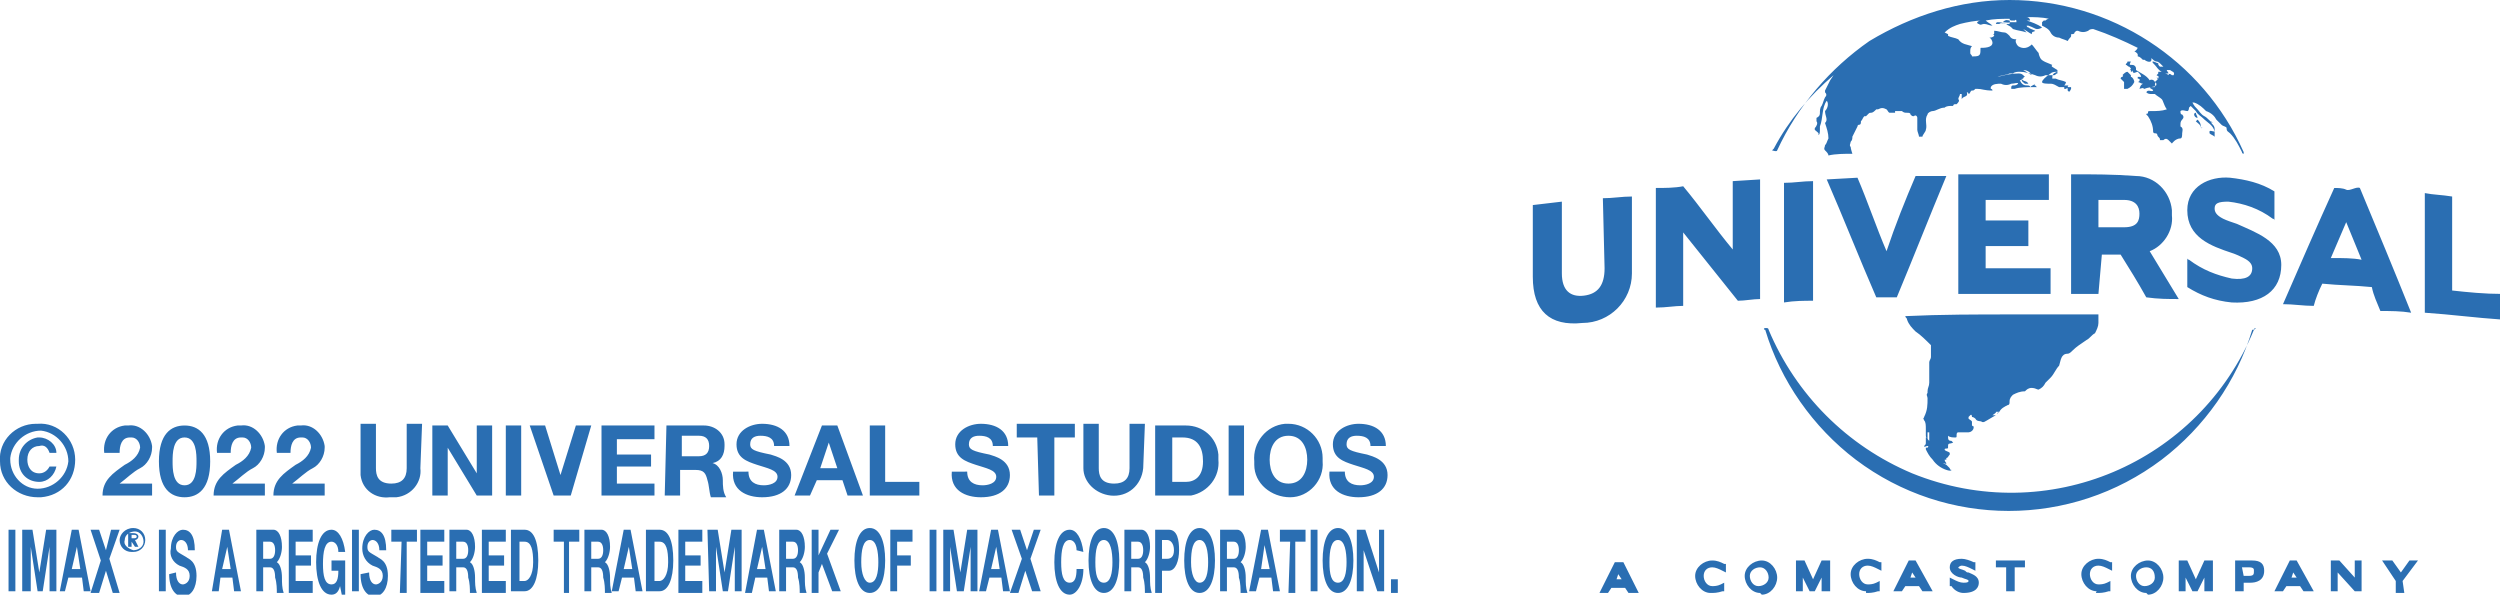 <?xml version="1.0" encoding="utf-8"?>
<!-- Generator: Adobe Illustrator 26.4.1, SVG Export Plug-In . SVG Version: 6.00 Build 0)  -->
<svg version="1.1" id="Layer_1" xmlns="http://www.w3.org/2000/svg" xmlns:xlink="http://www.w3.org/1999/xlink" x="0px" y="0px"
	 viewBox="0 0 146.3 34.8" style="enable-background:new 0 0 146.3 34.8;" xml:space="preserve">
<style type="text/css">
	.st0{fill:#2A6EB2;}
</style>
<path class="st0" d="M2.2,24.8c1.2-0.1,2.2,0.9,2.2,2.1S3.6,29,2.4,29.1c-0.1,0-0.1,0-0.2,0C1,29.1,0,28.2,0,27
	c-0.1-1.2,0.9-2.2,2.1-2.2C2.1,24.8,2.1,24.8,2.2,24.8z M2.2,28.6c0.9,0,1.7-0.7,1.8-1.6c0-0.9-0.7-1.7-1.6-1.8
	c-0.9,0-1.7,0.7-1.8,1.6c0,0,0,0,0,0.1C0.6,27.8,1.3,28.6,2.2,28.6C2.2,28.6,2.2,28.6,2.2,28.6L2.2,28.6z M3.3,27.3
	c-0.1,0.5-0.5,0.9-1,0.9c-0.7,0-1.2-0.5-1.2-1.2c0,0,0-0.1,0-0.1c0-0.7,0.5-1.2,1.1-1.3c0,0,0.1,0,0.1,0c0.5,0,1,0.4,1,0.9H2.9
	c-0.1-0.3-0.3-0.5-0.6-0.4c-0.4,0-0.7,0.3-0.7,0.8c0,0.4,0.2,0.8,0.7,0.8c0,0,0,0,0,0c0.3,0,0.5-0.2,0.6-0.4L3.3,27.3L3.3,27.3z
	 M6.1,26.5C6,25.7,6.5,25,7.3,24.9c0.1,0,0.2,0,0.2,0c0.7-0.1,1.3,0.5,1.4,1.2c0,0,0,0.1,0,0.1c0,0.5-0.3,1-0.7,1.2
	c-0.4,0.2-0.8,0.6-1.2,0.9h1.9V29H6c0-0.9,0.6-1.3,1.3-1.8c0.4-0.2,0.8-0.5,0.9-1c0-0.3-0.2-0.6-0.5-0.6c0,0,0,0-0.1,0
	c-0.5,0-0.6,0.5-0.6,0.9L6.1,26.5L6.1,26.5z M10.8,24.9c0.8,0,1.5,0.5,1.5,2.1s-0.7,2.1-1.5,2.1s-1.5-0.5-1.5-2.1S10,24.9,10.8,24.9
	z M10.8,28.4c0.7,0,0.7-1,0.7-1.4c0-0.4,0-1.4-0.7-1.4s-0.7,1-0.7,1.4C10.1,27.4,10.1,28.4,10.8,28.4L10.8,28.4z M16.2,26.5
	c-0.1-0.8,0.4-1.5,1.2-1.6c0.1,0,0.2,0,0.2,0c0.7-0.1,1.3,0.5,1.4,1.2c0,0,0,0.1,0,0.1c0,0.5-0.3,1-0.7,1.2
	c-0.4,0.2-0.8,0.6-1.2,0.9h1.9V29h-3c0-0.9,0.6-1.3,1.3-1.8c0.4-0.2,0.8-0.5,0.9-1c0-0.3-0.2-0.6-0.5-0.6c0,0,0,0-0.1,0
	c-0.5,0-0.6,0.5-0.6,0.9L16.2,26.5L16.2,26.5z M12.7,26.5c-0.1-0.8,0.4-1.5,1.2-1.6c0.1,0,0.2,0,0.2,0c0.7-0.1,1.3,0.5,1.4,1.2
	c0,0,0,0.1,0,0.1c0,0.5-0.3,1-0.7,1.2c-0.4,0.2-0.8,0.6-1.2,0.9h1.9V29h-3c0-0.9,0.6-1.3,1.3-1.8c0.4-0.2,0.8-0.5,0.9-1
	c0-0.3-0.2-0.6-0.5-0.6c0,0,0,0-0.1,0c-0.5,0-0.6,0.5-0.6,0.9L12.7,26.5L12.7,26.5z M24.6,27.4c0.1,0.8-0.5,1.6-1.4,1.7
	c-0.1,0-0.2,0-0.4,0c-0.8,0.1-1.6-0.4-1.7-1.3c0-0.1,0-0.3,0-0.4v-2.6H22v2.6c0,0.4,0.1,0.9,0.9,0.9c0.6,0,0.9-0.3,0.9-0.9v-2.6h0.9
	L24.6,27.4L24.6,27.4z M25.3,24.9h0.9l1.7,2.8l0,0v-2.8h0.9V29h-0.9l-1.7-2.8h0V29h-0.9L25.3,24.9L25.3,24.9z M29.6,24.9h0.9V29
	h-0.9L29.6,24.9z M33.4,29h-1L31,24.9h0.9l0.9,2.9h0l0.9-2.9h0.9L33.4,29L33.4,29z M35.2,24.9h3.1v0.8h-2.2v0.9h2v0.7h-2v1h2.2V29
	h-3.1L35.2,24.9L35.2,24.9z M39,24.9h2.2c0.6,0,1.2,0.4,1.2,1.1c0,0,0,0,0,0.1c0,0.5-0.2,0.9-0.7,1l0,0c0.4,0.1,0.6,0.6,0.6,1
	c0,0.3,0,0.7,0.2,1h-0.9c-0.1-0.3-0.1-0.7-0.2-1c-0.1-0.4-0.2-0.6-0.7-0.6h-0.9V29h-0.9L39,24.9L39,24.9z M39.9,26.7h1
	c0.4,0,0.6-0.2,0.6-0.6s-0.2-0.6-0.6-0.6h-1V26.7z M43.8,27.6c0,0.6,0.4,0.8,0.9,0.8c0.3,0,0.8-0.1,0.8-0.5c0-0.4-0.6-0.5-1.2-0.7
	s-1.2-0.4-1.2-1.2c0-0.8,0.8-1.2,1.5-1.2c0.9,0,1.6,0.4,1.6,1.3h-0.9c0-0.5-0.4-0.6-0.8-0.6c-0.3,0-0.6,0.1-0.6,0.5
	c0,0.3,0.2,0.4,1.2,0.6c0.3,0.1,1.2,0.3,1.2,1.2c0,0.8-0.6,1.3-1.7,1.3c-0.9,0-1.8-0.4-1.7-1.5L43.8,27.6L43.8,27.6z M48.1,24.9H49
	l1.5,4.1h-0.9l-0.3-0.9h-1.5L47.4,29h-0.9L48.1,24.9L48.1,24.9z M48,27.4H49l-0.5-1.5l0,0L48,27.4L48,27.4z M50.9,24.9h0.9v3.3h2V29
	h-2.9L50.9,24.9L50.9,24.9z M56.6,27.6c0,0.6,0.4,0.8,0.9,0.8c0.3,0,0.8-0.1,0.8-0.5c0-0.4-0.6-0.5-1.2-0.7s-1.2-0.4-1.2-1.2
	c0-0.8,0.8-1.2,1.5-1.2c0.9,0,1.6,0.4,1.6,1.3h-0.9c0-0.5-0.4-0.6-0.8-0.6c-0.3,0-0.6,0.1-0.6,0.5c0,0.3,0.2,0.4,1.2,0.6
	c0.3,0.1,1.2,0.3,1.2,1.2c0,0.8-0.6,1.3-1.7,1.3c-0.9,0-1.8-0.4-1.7-1.5L56.6,27.6L56.6,27.6z M60.7,25.6h-1.2v-0.8h3.4v0.8h-1.2V29
	h-0.9L60.7,25.6z M66.9,27.4c-0.1,1-0.9,1.7-1.9,1.6c-0.9-0.1-1.6-0.8-1.6-1.6v-2.6h0.9v2.6c0,0.4,0.1,0.9,0.9,0.9
	c0.6,0,0.9-0.3,0.9-0.9v-2.6H67L66.9,27.4L66.9,27.4z M67.6,24.9h1.8c1,0,1.8,0.7,1.9,1.7c0,0.1,0,0.2,0,0.3c0.1,1-0.6,1.9-1.6,2.1
	c-0.1,0-0.2,0-0.3,0h-1.8L67.6,24.9L67.6,24.9z M68.6,28.2h0.8c0.5,0,1-0.3,1-1.2c0-0.8-0.3-1.4-1.2-1.4h-0.6L68.6,28.2z M71.9,24.9
	h0.9V29h-0.9V24.9z M75.4,24.8c1.1,0,2,0.9,2,2c0,0.1,0,0.1,0,0.2c0.1,1.1-0.8,2.1-1.9,2.1s-2.1-0.8-2.1-1.9c0-0.1,0-0.1,0-0.2
	c-0.1-1.1,0.7-2.1,1.8-2.2C75.3,24.8,75.4,24.8,75.4,24.8L75.4,24.8z M75.4,28.3c0.8,0,1.1-0.7,1.1-1.4c0-0.7-0.3-1.4-1.1-1.4
	s-1.1,0.7-1.1,1.4S74.6,28.3,75.4,28.3L75.4,28.3z M78.7,27.6c0,0.6,0.4,0.8,0.9,0.8c0.3,0,0.8-0.1,0.8-0.5c0-0.4-0.6-0.5-1.2-0.7
	S78,26.8,78,26c0-0.8,0.8-1.2,1.5-1.2c0.9,0,1.6,0.4,1.6,1.3h-0.9c0-0.5-0.4-0.6-0.8-0.6c-0.3,0-0.6,0.1-0.6,0.5
	c0,0.3,0.2,0.4,1.2,0.6c0.3,0.1,1.2,0.3,1.2,1.2c0,0.8-0.6,1.3-1.7,1.3c-0.9,0-1.8-0.4-1.7-1.5L78.7,27.6L78.7,27.6z M0.5,31h0.4
	v3.6H0.5V31z M1.3,31h0.6l0.4,2.5l0,0L2.7,31h0.6v3.6H2.9v-2.6l0,0l-0.4,2.6H2.2l-0.4-2.6l0,0v2.6H1.3L1.3,31L1.3,31z M4.2,31h0.4
	l0.7,3.6H4.9l-0.1-0.8H4l-0.2,0.8H3.5L4.2,31L4.2,31z M4.2,33.3h0.5l-0.2-1.3l0,0L4.2,33.3z M5.9,32.8L5.3,31h0.5l0.4,1.2L6.5,31H7
	l-0.6,1.7L7,34.7H6.6l-0.4-1.3l-0.4,1.3H5.3L5.9,32.8L5.9,32.8z M7.8,30.9c0.4,0,0.7,0.3,0.7,0.7c0,0.4-0.3,0.7-0.7,0.7
	c0,0,0,0-0.1,0c-0.4,0-0.7-0.3-0.7-0.7C7,31.3,7.3,30.9,7.8,30.9C7.7,30.9,7.8,30.9,7.8,30.9z M7.8,32.2c0.3,0,0.6-0.2,0.6-0.5
	c0-0.3-0.2-0.6-0.5-0.6c-0.3,0-0.6,0.2-0.6,0.5c0,0,0,0,0,0C7.2,31.9,7.5,32.1,7.8,32.2C7.8,32.2,7.8,32.2,7.8,32.2L7.8,32.2z
	 M7.5,31.2h0.3c0.2,0,0.3,0.1,0.3,0.2c0,0.1-0.1,0.2-0.2,0.2c0,0,0,0,0,0L8.1,32H7.9l-0.2-0.3H7.7V32H7.5V31.2L7.5,31.2z M7.7,31.5
	h0.1c0.1,0,0.2,0,0.2-0.1s-0.1-0.1-0.2-0.1H7.7L7.7,31.5L7.7,31.5z M9.3,31h0.4v3.6H9.3V31z M10.3,33.5c0,0.5,0.2,0.7,0.4,0.7
	c0.1,0,0.4-0.1,0.4-0.5s-0.3-0.5-0.6-0.6c-0.4-0.2-0.6-0.6-0.5-1c0-0.7,0.4-1.1,0.7-1.1c0.4,0,0.7,0.3,0.7,1.2H11
	c0-0.4-0.2-0.6-0.4-0.6c-0.1,0-0.3,0.1-0.3,0.4c0,0.3,0.1,0.3,0.6,0.6c0.1,0.1,0.6,0.2,0.6,1.1c0,0.7-0.3,1.2-0.8,1.2
	c-0.4,0-0.8-0.4-0.8-1.3L10.3,33.5L10.3,33.5z M13,31h0.4l0.7,3.6h-0.4l-0.1-0.8h-0.7l-0.1,0.8h-0.4L13,31L13,31z M13,33.3h0.5
	l-0.2-1.3l0,0L13,33.3L13,33.3z M15,31h1c0.3,0,0.5,0.4,0.5,1c0,0.3-0.1,0.7-0.3,0.9l0,0c0.2,0.1,0.3,0.5,0.3,0.9
	c0,0.3,0,0.6,0.1,0.9h-0.4c0-0.2,0-0.6-0.1-0.9c0-0.4-0.1-0.6-0.3-0.6h-0.4v1.4H15L15,31L15,31z M15.4,32.7h0.4
	c0.2,0,0.3-0.2,0.3-0.5s-0.1-0.5-0.3-0.5h-0.4C15.4,31.7,15.4,32.7,15.4,32.7z M16.9,31h1.4v0.7h-1v0.8h0.9v0.6h-0.9V34h1v0.7h-1.4
	L16.9,31L16.9,31z M19.9,34.3c-0.1,0.4-0.3,0.5-0.5,0.5c-0.6,0-0.9-0.8-0.9-1.9s0.3-1.9,0.9-1.9c0.4,0,0.7,0.5,0.8,1.3h-0.4
	c0-0.4-0.2-0.6-0.4-0.6c-0.4,0-0.5,0.6-0.5,1.3s0.1,1.2,0.5,1.2c0.3,0,0.4-0.3,0.4-0.8h-0.4v-0.6h0.8v2H20L19.9,34.3L19.9,34.3z
	 M20.6,31H21v3.6h-0.4V31z M21.6,33.5c0,0.5,0.2,0.7,0.4,0.7c0.1,0,0.4-0.1,0.4-0.5s-0.3-0.5-0.6-0.6c-0.4-0.2-0.6-0.6-0.6-1
	c0-0.7,0.4-1.1,0.7-1.1c0.4,0,0.7,0.3,0.7,1.2h-0.4c0-0.4-0.2-0.6-0.4-0.6c-0.1,0-0.3,0.1-0.3,0.4c0,0.3,0.1,0.3,0.6,0.6
	c0.1,0.1,0.6,0.2,0.6,1.1c0,0.7-0.3,1.2-0.8,1.2c-0.4,0-0.8-0.4-0.8-1.3L21.6,33.5L21.6,33.5z M23.5,31.7h-0.6V31h1.5v0.7h-0.6v3
	h-0.4L23.5,31.7z M24.6,31H26v0.7h-1v0.8h0.9v0.6H25V34h1v0.7h-1.4L24.6,31L24.6,31z M26.3,31h1c0.3,0,0.5,0.4,0.5,1
	c0,0.3-0.1,0.7-0.3,0.9l0,0c0.2,0.1,0.3,0.5,0.3,0.9c0,0.3,0,0.6,0.1,0.9h-0.4c0-0.2,0-0.6-0.1-0.9c0-0.4-0.1-0.6-0.3-0.6h-0.4v1.4
	h-0.4L26.3,31L26.3,31z M26.7,32.7h0.4c0.2,0,0.3-0.2,0.3-0.5s-0.1-0.5-0.3-0.5h-0.4L26.7,32.7z M28.2,31h1.4v0.7h-1v0.8h0.9v0.6
	h-0.9V34h1v0.7h-1.4L28.2,31L28.2,31z M29.9,31h0.8c0.5,0,0.8,0.6,0.8,1.8c0,1.1-0.3,1.8-0.8,1.8h-0.8L29.9,31z M30.3,34h0.4
	c0.2,0,0.5-0.3,0.5-1.1c0-0.7-0.1-1.2-0.5-1.2h-0.3V34z M33,31.7h-0.6V31h1.5v0.7h-0.6v3H33L33,31.7z M34.2,31h1
	c0.3,0,0.5,0.4,0.5,1c0,0.3-0.1,0.7-0.3,0.9l0,0c0.2,0.1,0.3,0.5,0.3,0.9c0,0.3,0,0.6,0.1,0.9h-0.4c0-0.2,0-0.6-0.1-0.9
	c0-0.4-0.1-0.6-0.3-0.6h-0.4v1.4h-0.4L34.2,31L34.2,31z M34.6,32.7H35c0.2,0,0.3-0.2,0.3-0.5s-0.1-0.5-0.3-0.5h-0.4
	C34.6,31.6,34.6,32.7,34.6,32.7z M36.5,31h0.4l0.7,3.6h-0.4l-0.1-0.8h-0.7l-0.2,0.8h-0.4L36.5,31L36.5,31z M36.5,33.3H37l-0.2-1.3
	l0,0L36.5,33.3z M37.8,31h0.8c0.5,0,0.8,0.6,0.8,1.8c0,1.1-0.3,1.8-0.8,1.8h-0.8V31z M38.2,34h0.4c0.2,0,0.5-0.3,0.5-1.1
	c0-0.7-0.1-1.2-0.5-1.2h-0.3V34L38.2,34z M39.7,31h1.4v0.7h-1v0.8h0.9v0.6h-0.9V34h1v0.7h-1.4L39.7,31L39.7,31z M41.4,31H42l0.4,2.5
	l0,0l0.4-2.5h0.6v3.6H43v-2.6l0,0l-0.4,2.6h-0.3l-0.4-2.6l0,0v2.6h-0.4L41.4,31L41.4,31z M44.3,31h0.4l0.7,3.6H45l-0.1-0.8h-0.7
	L44,34.7h-0.4L44.3,31L44.3,31z M44.3,33.3h0.5l-0.2-1.3l0,0L44.3,33.3z M45.6,31h1c0.3,0,0.5,0.4,0.5,1c0,0.3-0.1,0.7-0.3,0.9l0,0
	c0.2,0.1,0.3,0.5,0.3,0.9c0,0.3,0,0.6,0.1,0.9h-0.4c0-0.2,0-0.6-0.1-0.9c0-0.4-0.1-0.6-0.3-0.6H46v1.4h-0.4L45.6,31L45.6,31z
	 M46,32.7h0.4c0.2,0,0.3-0.2,0.3-0.5s-0.1-0.5-0.3-0.5H46C46,31.6,46,32.7,46,32.7z M47.5,31h0.4v1.5l0.7-1.5h0.5l-0.7,1.4l0.8,2.2
	h-0.5L48.1,33l-0.2,0.5v1.2h-0.4L47.5,31L47.5,31z M50.9,30.9c0.6,0,0.9,0.8,0.9,1.9s-0.3,1.9-0.9,1.9S50,33.9,50,32.8
	S50.3,30.9,50.9,30.9L50.9,30.9z M50.9,34.1c0.4,0,0.5-0.6,0.5-1.2c0-0.6-0.1-1.3-0.5-1.3s-0.5,0.6-0.5,1.3S50.6,34.1,50.9,34.1
	L50.9,34.1z M52.1,31h1.3v0.7h-0.9v0.8h0.8v0.6h-0.8v1.5h-0.4L52.1,31L52.1,31z M54.4,31h0.4v3.6h-0.4V31z M55.2,31h0.6l0.4,2.5l0,0
	l0.4-2.5h0.6v3.6h-0.4v-2.6l0,0l-0.4,2.6H56l-0.4-2.6l0,0v2.6h-0.4L55.2,31L55.2,31z M58,31h0.4l0.7,3.6h-0.4l-0.1-0.8h-0.7
	l-0.2,0.8h-0.4L58,31L58,31z M58,33.3h0.5l-0.2-1.3l0,0L58,33.3z M59.8,32.7L59.2,31h0.5l0.4,1.2l0.4-1.2h0.4l-0.6,1.7l0.6,1.9h-0.5
	L60,33.4l-0.4,1.3h-0.5L59.8,32.7L59.8,32.7z M63,32.2c0-0.4-0.2-0.6-0.4-0.6c-0.4,0-0.5,0.6-0.5,1.3s0.1,1.2,0.5,1.2
	c0.3,0,0.4-0.3,0.4-0.8h0.4c0,0.9-0.4,1.5-0.8,1.5c-0.6,0-0.9-0.8-0.9-1.9s0.3-1.9,0.9-1.9c0.4,0,0.7,0.5,0.8,1.3L63,32.2L63,32.2z
	 M64.6,30.9c0.6,0,0.9,0.8,0.9,1.9s-0.3,1.9-0.9,1.9s-0.9-0.8-0.9-1.9S64,30.9,64.6,30.9L64.6,30.9z M64.6,34.1
	c0.4,0,0.5-0.6,0.5-1.2c0-0.6-0.1-1.3-0.5-1.3s-0.5,0.6-0.5,1.3S64.2,34.1,64.6,34.1L64.6,34.1z M65.8,31h1c0.3,0,0.5,0.4,0.5,1
	c0,0.3-0.1,0.7-0.3,0.9l0,0c0.2,0.1,0.3,0.5,0.3,0.9c0,0.3,0,0.6,0.1,0.9H67c0-0.2,0-0.6-0.1-0.9c0-0.4-0.1-0.6-0.3-0.6h-0.4v1.4
	h-0.4L65.8,31L65.8,31z M66.2,32.7h0.4c0.2,0,0.3-0.2,0.3-0.5s-0.1-0.5-0.3-0.5h-0.4C66.2,31.6,66.2,32.7,66.2,32.7z M67.6,31h0.8
	c0.5,0,0.6,0.6,0.6,1.2s-0.2,1.2-0.6,1.2H68v1.3h-0.4L67.6,31L67.6,31z M68,32.7h0.3c0.2,0,0.4-0.1,0.4-0.5s-0.2-0.6-0.4-0.6H68
	V32.7z M70.2,30.9c0.6,0,0.9,0.8,0.9,1.9s-0.3,1.9-0.9,1.9s-0.9-0.8-0.9-1.9S69.6,30.9,70.2,30.9L70.2,30.9z M70.2,34.1
	c0.4,0,0.5-0.6,0.5-1.2c0-0.6-0.1-1.3-0.5-1.3s-0.5,0.6-0.5,1.3S69.9,34.1,70.2,34.1L70.2,34.1z M71.4,31h1c0.3,0,0.5,0.4,0.5,1
	c0,0.3-0.1,0.7-0.3,0.9l0,0c0.2,0.1,0.3,0.5,0.3,0.9c0,0.3,0,0.6,0.1,0.9h-0.4c0-0.2,0-0.6-0.1-0.9c0-0.4-0.1-0.6-0.3-0.6h-0.4v1.4
	h-0.4L71.4,31L71.4,31z M71.8,32.7h0.4c0.2,0,0.3-0.2,0.3-0.5s-0.1-0.5-0.3-0.5h-0.4L71.8,32.7L71.8,32.7z M73.8,31h0.4l0.7,3.6
	h-0.4l-0.1-0.8h-0.7l-0.2,0.8h-0.4L73.8,31L73.8,31z M73.8,33.3h0.5L74,31.9l0,0L73.8,33.3z M75.5,31.7h-0.6V31h1.5v0.7h-0.6v3h-0.4
	L75.5,31.7L75.5,31.7z M76.7,31h0.4v3.6h-0.4V31z M78.3,30.9c0.6,0,0.9,0.8,0.9,1.9c0,1.1-0.3,1.9-0.9,1.9s-0.9-0.8-0.9-1.9
	S77.7,30.9,78.3,30.9L78.3,30.9z M78.3,34.1c0.4,0,0.5-0.6,0.5-1.2c0-0.6-0.1-1.3-0.5-1.3s-0.5,0.6-0.5,1.3S77.9,34.1,78.3,34.1
	L78.3,34.1z M79.5,31h0.4l0.8,2.5l0,0V31H81v3.6h-0.4l-0.8-2.4l0,0v2.4h-0.4V31z M81.4,33.9h0.4v0.8h-0.4V33.9z M95.9,34.7h-0.6
	l-0.2-0.3h-0.8l-0.2,0.3h-0.5l0.9-1.8H95L95.9,34.7L95.9,34.7z M94.6,33.9h0.3l-0.2-0.3L94.6,33.9z M100.1,34.7c0.2,0,0.4,0,0.7-0.1
	l0.1,0v-0.5l-0.2,0.1c-0.2,0.1-0.4,0.1-0.5,0.1c-0.3,0-0.5-0.3-0.5-0.6c0-0.3,0.2-0.5,0.5-0.5c0.2,0,0.4,0.1,0.6,0.2l0.2,0.1V33
	l-0.1,0c-0.2-0.1-0.4-0.2-0.7-0.2c-0.5,0-1,0.4-1,0.9s0.4,1,0.9,1C100,34.7,100,34.7,100.1,34.7 M103,34.7c-0.5,0-0.9-0.5-0.9-1
	c0-0.5,0.5-0.9,1-0.9c0.5,0,0.9,0.5,0.9,1c0,0.5-0.4,1-0.9,1C103,34.7,103,34.7,103,34.7 M103,33.2c-0.3,0-0.6,0.2-0.6,0.5
	c0,0.3,0.2,0.6,0.5,0.6c0.3,0,0.6-0.2,0.6-0.5c0,0,0,0,0,0C103.5,33.5,103.3,33.2,103,33.2C103,33.2,103,33.2,103,33.2 M107.1,32.8
	h-0.5l-0.5,1.1l-0.5-1.1h-0.5v1.8h0.4v-0.8l0.4,0.8h0.3l0.4-0.8v0.8h0.5L107.1,32.8L107.1,32.8z M109.2,34.7c0.2,0,0.4,0,0.7-0.1
	l0.1,0V34l-0.2,0.1c-0.2,0.1-0.4,0.1-0.5,0.1c-0.3,0-0.5-0.3-0.5-0.6c0-0.3,0.2-0.5,0.5-0.5c0.2,0,0.4,0.1,0.6,0.2l0.2,0.1v-0.5
	l-0.1,0c-0.2-0.1-0.4-0.2-0.7-0.2c-0.5,0-1,0.4-1,0.9s0.4,1,0.9,1C109.2,34.7,109.2,34.7,109.2,34.7 M113.1,34.6h-0.6l-0.2-0.3h-0.8
	l-0.2,0.3h-0.5l0.9-1.8h0.4L113.1,34.6L113.1,34.6z M111.8,33.8h0.3l-0.2-0.3L111.8,33.8z M114.9,34.7c0.8,0,0.9-0.4,0.9-0.6
	c0-0.4-0.4-0.5-0.6-0.6c-0.1,0-0.1,0-0.2-0.1c-0.2-0.1-0.4-0.1-0.4-0.2c0,0,0.1-0.1,0.2-0.1c0.2,0,0.4,0.1,0.6,0.2l0.2,0.1v-0.5
	l-0.1,0c-0.2-0.1-0.5-0.2-0.7-0.2c-0.5,0-0.7,0.2-0.7,0.5c0,0.4,0.5,0.6,0.7,0.6h0c0.2,0.1,0.4,0.1,0.4,0.2c0,0.1-0.2,0.1-0.3,0.1
	c-0.2,0-0.4-0.1-0.6-0.2l-0.2-0.1v0.5l0.1,0C114.4,34.6,114.7,34.7,114.9,34.7 M117.9,33.2h0.6v-0.4h-1.7v0.4h0.6v1.4h0.5
	L117.9,33.2L117.9,33.2z M122.7,34.7c0.2,0,0.4,0,0.7-0.1l0.1,0V34l-0.2,0.1c-0.2,0.1-0.4,0.1-0.5,0.1c-0.3,0-0.5-0.3-0.5-0.6
	c0-0.3,0.2-0.5,0.5-0.5c0.2,0,0.4,0.1,0.6,0.2l0.2,0.1v-0.5l-0.1,0c-0.2-0.1-0.4-0.2-0.7-0.2c-0.5,0-1,0.4-1,0.9s0.4,1,0.9,1
	C122.6,34.7,122.7,34.7,122.7,34.7 M125.6,34.7c-0.5,0-0.9-0.5-0.9-1c0-0.5,0.5-0.9,1-0.9c0.5,0,0.9,0.5,0.9,1c0,0.5-0.4,1-0.9,1
	C125.6,34.7,125.6,34.7,125.6,34.7 M125.6,33.2c-0.3,0-0.6,0.2-0.6,0.5c0,0.3,0.2,0.6,0.5,0.6c0.3,0,0.6-0.2,0.6-0.5c0,0,0,0,0,0
	C126.1,33.4,125.9,33.2,125.6,33.2C125.6,33.2,125.6,33.2,125.6,33.2 M129.5,32.8H129l-0.5,1.1l-0.5-1.1h-0.5v1.8h0.4v-0.8l0.4,0.8
	h0.3l0.4-0.8v0.8h0.5L129.5,32.8z M131.3,34.6h-0.5v-1.8h1c0.5,0,0.7,0.2,0.7,0.6c0,0.6-0.5,0.7-0.8,0.7h-0.4L131.3,34.6z
	 M131.3,33.7h0.3c0.3,0,0.3-0.1,0.3-0.3c0-0.1,0-0.2-0.3-0.2h-0.4L131.3,33.7L131.3,33.7z M135.4,34.6h-0.6l-0.2-0.3h-0.8l-0.2,0.3
	h-0.5l0.9-1.8h0.4L135.4,34.6L135.4,34.6z M134.1,33.8h0.3l-0.2-0.3L134.1,33.8z M138.2,32.8h-0.4v1l-0.9-1h-0.5v1.8h0.4v-1.1l1,1.1
	h0.4L138.2,32.8z M140.6,34l0.9-1.2h-0.5l-0.5,0.7l-0.5-0.7h-0.6l0.8,1.2v0.7h0.5L140.6,34z M119.9,10.2v1.5h-3.7v1.2h2.5v1.5h-2.5
	v1.3h3.8v1.5c-1.8,0-3.6,0-5.4,0v-7C116.3,10.2,118.1,10.2,119.9,10.2L119.9,10.2z M124.5,3.6c0,0.1-0.1,0.1-0.1,0.2
	c0.1,0,0.1,0.1,0.2,0.1c0,0,0.1,0.1,0.1,0.1c0,0,0,0,0,0c0,0,0,0.1-0.1,0.1c0.1,0,0.1,0,0.1,0c0,0,0,0.1,0,0.1c0,0,0.1,0,0.1-0.1
	c0,0.3,0.2,0.1,0.3,0.1c0.1,0.1,0.2,0.2,0.2,0.3c0,0,0,0,0,0h-0.2c0,0,0,0.1,0,0.1c0.2,0,0.1,0.2,0,0.2c0.1,0,0.2,0.1,0.3,0.1
	c-0.1,0.1-0.1,0-0.2,0.3c0.3-0.1,0.2,0,0.3,0c0.2-0.1,0.6-0.1,0.7-0.2v0c0,0-0.1,0-0.1,0c0.1-0.3-0.2-0.4-0.3-0.3
	c-0.2-0.3-0.5-0.4-0.8-0.6c0,0,0-0.1,0-0.1c0-0.1-0.1-0.2-0.2-0.2c-0.2,0-0.2,0-0.1-0.2L124.5,3.6L124.5,3.6z M122.8,17.2
	c-0.5,0-1.1,0-1.6,0v-7c1.3,0,2.5,0,3.8,0.1c1.1,0,2,0.9,2.1,2c0,0.1,0,0.2,0,0.3c0.1,0.9-0.5,1.8-1.3,2.1l1.7,2.8
	c-0.6,0-1.2,0-1.9-0.1c-0.5-0.9-1-1.7-1.5-2.5c-0.4,0-0.8,0-1.1,0L122.8,17.2L122.8,17.2z M122.8,13.3c0.5,0,1,0,1.5,0
	c0.8,0,0.9-0.4,0.9-0.8s-0.2-0.8-0.9-0.8l-1.5,0V13.3z M104,8.8c1.2-2.6,3.1-4.8,5.4-6.4c2.5-1.5,5.3-2.4,8.2-2.4l0,0
	c5.9,0,11.3,3.5,13.7,8.9c0,0.1,0,0.1,0,0.1h0c0,0-0.1,0-0.1-0.1c-0.2-0.4-0.4-0.8-0.7-1.1c-0.1-0.1-0.2-0.1-0.2-0.3
	c0-0.1-0.2-0.1-0.3-0.2c-0.1-0.1-0.2-0.2-0.3-0.3c-0.1-0.2-0.3-0.4-0.6-0.5c-0.2-0.2-0.4-0.4-0.7-0.5c0,0,0,0-0.1,0
	c0.1,0.2,0.2,0.3,0.3,0.4c0.1,0.1,0.2,0.3,0.4,0.4c0.2,0.1,0.3,0.3,0.5,0.4l0,0v0l0,0c0,0-0.1-0.1-0.1-0.1l0,0c0,0.1,0,0.1,0.1,0.2
	c0.1,0.1,0.1,0.2,0.1,0.3v0.1l0,0v0c0,0.1,0,0.1,0,0.2c0,0,0,0.1,0,0.1c-0.1-0.1-0.2-0.1-0.3-0.2c0,0,0-0.1,0-0.1l0,0v0
	c0-0.1,0.2,0,0.3,0c-0.1-0.4-0.4-0.5-0.7-0.8c-0.1-0.1-0.3-0.2-0.4-0.4c-0.1-0.1-0.2-0.2-0.3-0.3c0,0-0.1,0.1-0.1,0.1
	c0,0,0,0.2-0.1,0.2c-0.1,0-0.3-0.1-0.4,0c0,0.1,0,0.2,0.1,0.2c0.1,0.1,0.1,0.2,0,0.3c-0.1,0.1-0.1,0.2-0.1,0.3c0,0,0,0.1,0,0.1
	c0.2,0.1,0.1,0.3,0.1,0.4c0,0.1,0,0.3-0.1,0.3c-0.3,0-0.5,0.3-0.5,0.3c-0.1-0.1-0.1-0.1-0.2-0.2c-0.1-0.1-0.2-0.1-0.3,0
	c-0.1,0-0.2,0-0.2,0c0-0.1,0-0.1-0.1-0.2s0-0.2-0.2-0.2c0,0-0.1,0-0.1-0.1c0-0.3-0.1-0.6-0.3-0.9c0,0-0.1-0.1-0.1-0.1
	c0-0.1,0.1,0,0.1-0.1s0-0.1,0.2-0.1c0.3,0,0.6,0,0.9-0.1c-0.2-0.3-0.2-0.5-0.3-0.6c-0.1-0.1-0.3-0.2-0.4-0.3c0,0-0.1,0-0.2,0
	c-0.1,0-0.2,0-0.3-0.1c0.1-0.2,0.3,0,0.4-0.1c0-0.1-0.2-0.1-0.2-0.2c0.1,0,0.2,0,0.3,0c0-0.1,0.1-0.1,0.1-0.2c0,0-0.1-0.1-0.1-0.1
	c0.2-0.2,0.2-0.1,0.1-0.3c0,0,0.1,0.1,0.1,0.1c0-0.1,0.1-0.1-0.1-0.2c0,0,0,0,0.1-0.1c0,0,0,0,0-0.1c0.1,0,0.1,0,0.2,0
	c-0.2-0.1-0.3-0.3-0.4-0.4c-0.1-0.1-0.2-0.2-0.1-0.2c0.1,0,0.2,0.1,0.3,0.1c0,0.1,0,0.1,0.1,0.2c0,0,0.2,0,0.2,0s-0.1-0.1-0.1-0.1
	c-0.1-0.1-0.2-0.2-0.3-0.2c-0.1,0-0.2-0.1-0.3-0.2c0,0,0,0,0,0.1c0,0.2-0.3,0.1-0.4,0c0,0-0.1,0-0.1,0c-0.1-0.1-0.2-0.2-0.3-0.2
	c0,0,0,0,0-0.1c0-0.1-0.2-0.2-0.2-0.2s0.1,0,0.2-0.2c-0.8-0.4-1.7-0.8-2.6-1.1c-0.1,0-0.2,0-0.3,0.1c-0.2,0.1-0.4,0.1-0.6,0
	c-0.1,0-0.1,0-0.2,0.1c0,0.1-0.1,0.1-0.2,0.1l0,0.1c0,0.1-0.1,0.1-0.2,0.3c-0.2-0.1-0.3-0.1-0.5-0.2c-0.2,0-0.4-0.1-0.5-0.3
	c-0.1-0.2-0.3-0.3-0.5-0.4c0-0.1,0-0.1,0-0.2c0,0,0.1-0.1,0.1-0.1h0.1c0,0,0.1-0.1,0.2-0.1c-0.4-0.1-0.9-0.1-1.3-0.1
	c0.1,0,0.2,0.1,0.2,0.2c-0.1,0-0.1,0-0.2,0v0c0.3,0.1,0.6,0.2,0.9,0.4c0,0-0.1,0.1-0.3,0.1c-0.1,0-0.2-0.1-0.5-0.2c0,0-0.1,0-0.1,0
	c0,0,0,0.1,0.1,0.1c0.1,0.1,0.2,0.1,0.4,0.2c-0.1,0.1-0.2,0-0.2,0.2c-0.2-0.1-0.3-0.2-0.5-0.3v0c0.1,0.1,0.1,0.1,0.2,0.2
	c0,0,0,0,0,0c-0.3-0.1-0.5-0.1-0.8-0.2c0,0-0.1-0.1-0.1-0.1c-0.1-0.1-0.2-0.1-0.3-0.2c-0.1,0-0.3-0.1-0.4,0c-0.1,0-0.2,0-0.2,0
	s0-0.1,0.1-0.1s0.3,0,0.4,0.1c0.1,0,0.2,0,0.3,0c0,0,0-0.1,0-0.1c0.1,0,0.2,0,0.4,0c0-0.1,0-0.2-0.1-0.1c-0.1,0-0.1,0-0.2,0
	c0,0,0.1,0,0.1,0c0,0-0.1,0-0.1,0c0,0-0.1,0-0.1-0.1c-0.5,0-0.9,0-1.4,0.1c0.1,0.1,0.3,0.2,0.4,0.3c-0.2,0-0.3-0.1-0.5-0.1
	c-0.1,0-0.2,0.1-0.3,0c-0.1,0-0.1-0.1-0.1-0.1c0.1-0.1,0.2-0.1,0.3-0.1c-0.4,0-0.9,0.1-1.3,0.2c-0.3,0.1-0.6,0.2-0.9,0.5
	c0,0,0.2,0.1,0.2,0.1C114,2,114,2,114,2.1c0.2,0.1,0.4,0.1,0.6,0.2c0.2,0.3,0.5,0.3,0.8,0.4c-0.1,0.1-0.1,0.2-0.1,0.3
	c0,0,0,0.1,0,0.1c0,0.1,0.1,0.1,0.1,0.2c0,0,0,0,0.1,0c0.4,0,0.4-0.1,0.4-0.5c0.2,0,0.7,0,0.7-0.3c0-0.1-0.1-0.3-0.2-0.3
	c0,0,0,0,0,0c0.1,0,0.2,0,0.3-0.1c0,0,0-0.1-0.1-0.1c0.1,0,0.1,0,0.1-0.1V1.8c0,0,0,0,0,0c0.2,0,0.4,0.1,0.6,0.1
	c0.1,0,0.2,0.1,0.3,0.2c0.1,0.2,0.3,0.2,0.4,0.2c-0.1,0.1,0,0.3,0.1,0.4c0.3,0.2,0.6,0.1,0.8-0.1c0.1,0.1,0.3,0.4,0.4,0.5
	c0,0,0,0.1,0.1,0.3s0.5,0.3,0.7,0.4c-0.1,0.1,0,0.1,0.3,0.3c0,0.1,0,0.1,0,0.2c-0.1,0-0.1,0.1-0.2,0.1c-0.1,0-0.2,0-0.2,0
	c-0.1,0-0.2,0-0.3,0c-0.2,0.1-0.4,0.1-0.6,0c-0.3-0.1-0.6-0.2-0.9-0.2c-0.1,0-0.3,0-0.4,0.1c0,0-0.1,0-0.2,0
	c-0.2,0.1-0.5,0.1-0.7,0.2c0.4-0.1,0.8-0.2,1.2-0.2c0.1,0,0.2,0,0.3,0.1c0,0,0,0,0.1,0.1c0,0-0.1,0-0.1,0.1h-0.3v0
	c0.1,0,0.2,0,0.3,0c-0.1,0-0.1,0.1-0.2,0.1c0.1,0.2,0.2,0.3,0.4,0.3c0.1,0,0.2,0,0.2,0.1c0.1-0.1,0.2-0.1,0.3-0.2c0,0,0.1,0,0,0
	c-0.1,0.1,0,0.1,0,0.1c0,0,0.1,0.1,0.1,0.1c0,0,0,0,0,0c-0.2,0-0.1,0-0.3,0c0,0,0,0.1,0,0c-0.3,0-0.7,0-1,0.1c-0.1,0-0.2,0-0.2,0
	c0,0,0-0.1,0-0.1c0,0,0-0.1,0.1-0.1c0.1,0,0.2,0,0.3-0.1c0-0.1-0.2,0-0.4,0c-0.2,0.1-0.4,0.1-0.6,0c-0.2,0-0.5,0-0.6,0.2
	c0,0,0,0.1,0,0.1c0,0,0.1,0,0.1,0.1c-0.5,0-0.6-0.1-0.9-0.1c0,0,0,0,0,0c0,0,0.1,0,0.1,0c0.1,0,0.1,0,0.2,0c0,0,0,0,0,0h-0.2
	c-0.1,0-0.1,0-0.2,0c-0.1,0.1-0.1,0.1-0.2,0.1s-0.1,0.2-0.2,0.2c0-0.1-0.1-0.1-0.1-0.1c0,0,0,0,0,0c0.1,0.3-0.2,0.2-0.3,0.4
	c0,0,0,0,0,0c0,0,0-0.1,0-0.1c0,0,0-0.2,0-0.2c0,0-0.1,0-0.1,0c0,0.1-0.1,0.2-0.1,0.3c0.1,0.1,0,0.2-0.1,0.3c0,0,0,0-0.1,0
	c0,0-0.1,0-0.1,0.1c0,0-0.1,0-0.1,0c-0.1,0-0.3,0-0.4,0.1c-0.3,0-0.5,0.2-0.7,0.2c-0.1,0-0.3,0.1-0.3,0.2c-0.2,0.3,0,0.6-0.1,0.9
	c0,0.1-0.2,0.3-0.2,0.4h0c0,0-0.2,0-0.2,0c0-0.1-0.1-0.3-0.1-0.4c0-0.1,0-0.3,0-0.4c0-0.1,0-0.1,0-0.2c0,0,0,0,0-0.1
	c0-0.1-0.1-0.2-0.2-0.1c-0.1,0-0.1,0-0.2-0.1c0-0.1-0.1-0.1-0.2-0.1s-0.2,0-0.3-0.1c0,0-0.3,0-0.4,0c0,0,0,0.1,0,0.1c0,0,0,0,0,0
	c0,0,0,0.1,0,0.1s0,0,0,0s0,0,0-0.1c0,0-0.1,0-0.1,0s0,0-0.1,0h-0.1c-0.1,0-0.1-0.1-0.2-0.2c0,0,0,0,0,0c-0.2-0.1-0.3-0.1-0.5,0
	c0,0,0,0-0.1,0c-0.1,0.1-0.2,0.2-0.3,0.2c-0.1,0-0.1,0-0.2,0.1c0,0-0.1,0.1-0.1,0.1s-0.1,0-0.1,0c-0.1,0.1-0.1,0.2-0.2,0.3
	c0,0.1,0,0.2-0.1,0.2c0,0-0.1,0-0.1,0.1c-0.1,0.2-0.2,0.4-0.3,0.6c0,0.1,0,0.2-0.1,0.3c0,0.1-0.1,0.2,0,0.3c0,0.1,0.1,0.4,0.1,0.4
	c-0.4,0-1,0-1.4,0.1c0-0.1-0.1-0.2-0.2-0.3c-0.1-0.1,0-0.2,0-0.3c0.1-0.1,0.1-0.2,0.2-0.4c0-0.3-0.1-0.6-0.2-0.9
	c0.2-0.2,0-0.4,0-0.7c0,0,0,0,0,0c0.2-0.2,0.2-0.5,0.1-0.6c-0.3,0.4-0.2,1-0.4,1.5c0,0.1,0,0.1,0,0.2s0,0.3-0.1,0.3
	c0.1-0.1-0.1-0.2-0.2-0.3c0,0,0-0.1,0-0.1c0.1-0.1,0.2-0.3,0.1-0.4c0,0,0,0,0,0c0,0,0-0.1,0-0.2c0.2-0.1,0.2-0.2,0.2-0.3
	c0-0.1,0-0.3,0.1-0.4c0.1-0.2,0.1-0.3,0.2-0.5c0.1-0.1,0.1-0.2,0-0.3c0,0,0,0,0-0.1c0.1-0.2,0.2-0.4,0.3-0.6l0.2-0.3
	c-1.4,1.2-2.6,2.6-3.5,4.3c0,0-0.1,0.1-0.1,0.1S104,8.9,104,8.8L104,8.8z M126.9,4.3c-0.1,0-0.1,0-0.2,0v0c0.1,0,0.2,0.1,0.2,0.1
	c0-0.1,0.1-0.1,0.2,0c0,0,0.1,0,0.1,0c0.1-0.2-0.1-0.2-0.2-0.3c0,0-0.1,0-0.2,0c0,0,0,0.1,0.1,0.1c0,0-0.1,0-0.1,0
	C126.9,4.2,126.9,4.3,126.9,4.3L126.9,4.3z M120.4,4.2c-0.1,0-0.3,0-0.4,0.1c-0.3,0.2-0.5,0.4-0.5,0.5s0.3,0.1,0.5,0.1
	s0.3,0.1,0.5,0.2c-0.1,0-0.1,0-0.2,0c0,0,0,0,0,0c0.2,0,0.3,0,0.5,0c0,0,0,0.1,0,0.1c0,0,0.1,0,0.1,0c0,0,0.1-0.1,0.1,0
	c0,0,0,0.1,0,0.1c0.1,0.1,0.1,0.1,0.2-0.1c0,0,0,0,0-0.1c-0.1,0-0.1,0-0.2,0C121,5,121.1,5,121,5c-0.1,0-0.1,0-0.2,0.1v0
	c0,0,0.2-0.1,0.2-0.1c-0.1,0-0.1,0-0.2,0c0,0,0.1-0.1,0.1-0.2c-0.2-0.1-0.4-0.1-0.6-0.2c0,0,0,0,0.1,0v0c-0.1,0-0.2,0-0.3,0
	C120.1,4.4,120.1,4.3,120.4,4.2C120.3,4.2,120.4,4.1,120.4,4.2L120.4,4.2z M124.1,4.6C124.1,4.6,124.1,4.6,124.1,4.6
	c0.1,0.1,0.1,0.1,0.2,0.2c0,0.1,0,0.1,0,0.2c0,0.1,0,0.1,0,0.2c0.1,0,0.1,0,0.2,0c0.2-0.1,0.3-0.2,0.4-0.4c0-0.1-0.1-0.3-0.2-0.3
	c0,0,0,0,0-0.1c-0.1-0.1-0.1-0.1-0.2-0.2c-0.1,0-0.2,0.1-0.3,0.2c0,0,0.1,0,0,0.1C124.1,4.5,124.1,4.6,124.1,4.6L124.1,4.6z
	 M128.8,7.5C128.9,7.4,128.9,7.5,128.8,7.5c0-0.3-0.1-0.4-0.2-0.5c0,0-0.1,0.1-0.1,0.1C128.6,7.2,128.8,7.3,128.8,7.5
	C128.8,7.5,128.8,7.5,128.8,7.5z M116.9,24.2c0,0,0,0,0.1-0.1c0.1-0.2,0.3-0.3,0.5-0.4c0.1,0,0.1-0.1,0.1-0.2c0-0.2,0.1-0.3,0.2-0.4
	c0.2-0.1,0.4-0.2,0.7-0.2c0.1-0.1,0.2-0.2,0.4-0.2c0.2,0,0.3,0.1,0.4,0.1c0.2-0.1,0.3-0.2,0.4-0.4c0.1-0.1,0.2-0.2,0.3-0.3
	c0.2-0.2,0.3-0.5,0.5-0.7c0.1-0.3,0.1-0.7,0.5-0.7c0.1,0,0.2-0.1,0.3-0.2c0.2-0.2,0.5-0.4,0.8-0.6c0.2-0.1,0.3-0.3,0.5-0.4
	c0.1-0.2,0.2-0.4,0.2-0.6c0,0,0-0.3,0-0.5c-1.6,0-3.4,0-5,0c-2.1,0-4.2,0-6.3,0.1c0,0.1,0.1,0.1,0.1,0.2c0.1,0.3,0.3,0.5,0.5,0.7
	c0.3,0.2,0.6,0.5,0.9,0.8c0,0,0,0.1,0,0.1c0,0.2,0,0.4,0,0.6c0,0.1-0.1,0.2-0.1,0.3c0,0.1,0,0.2,0,0.3c0,0.2,0,0.4,0,0.6
	c0,0.1,0,0.2,0,0.3c0,0.2-0.1,0.3-0.1,0.5v0.1c-0.1,0.1,0,0.2,0,0.3c0,0.4,0,0.7-0.2,1.1c0,0.1-0.1,0,0,0.2c0.1,0.1,0.1,0.3,0.1,0.5
	c0,0.1,0,0.1,0,0.2c0,0.1,0,0.1,0,0.1c0,0.2,0,0.2,0.1,0.2v-0.3c0,0,0,0,0.1,0c0,0.3,0,0.2,0,0.5c-0.1-0.1-0.1-0.1-0.1-0.2
	c0,0,0,0-0.1,0c0,0,0,0,0,0c0,0.1,0,0.2,0,0.3c0,0.1,0,0.1-0.1,0.2c0,0.1,0.1,0,0.2,0s0,0.1,0,0.1c0,0-0.1,0-0.1,0s0,0.1,0,0.1
	c0.1,0.2,0.2,0.4,0.4,0.6c0.2,0.3,0.5,0.5,0.8,0.6c0.3,0.1,0.3,0,0.3,0c-0.1,0-0.1-0.1-0.1-0.1c-0.1-0.1-0.1-0.1-0.2-0.2l-0.2-0.1
	c0.1,0,0.2,0.1,0.2,0c-0.1-0.1-0.1-0.2-0.1-0.2c0,0,0.1,0,0.1,0c0,0,0-0.1,0-0.1c0.1,0,0.1-0.1,0.2-0.2c0,0,0-0.1,0-0.1
	c-0.1-0.1-0.3-0.1-0.3-0.2c0-0.1,0.2,0,0.2-0.1c0,0,0-0.1,0-0.1c0-0.2,0.1-0.1,0.3-0.2c0,0-0.1-0.1-0.1-0.1c-0.2,0-0.2-0.1-0.2-0.3
	c0.1,0.1,0.3,0.1,0.4,0.1c0.1,0,0.1,0,0.1-0.1c0-0.1,0-0.2,0.1-0.2c0,0,0.1,0,0.1,0c0.2,0,0.3,0,0.5,0c0.1,0,0.3-0.1,0.3-0.3
	c0-0.1,0,0-0.1-0.1c0,0,0-0.1,0-0.1c0,0,0-0.1,0-0.1c0-0.1-0.1-0.1-0.2-0.2c0,0,0,0,0-0.1c0,0,0,0,0.1-0.1s0.1,0.1,0.1,0.1
	c0,0,0.1,0,0.2,0.1c0.1,0.2,0.3,0.1,0.4,0.2h0.1c0.2-0.1,0.5-0.3,0.7-0.4c0.1,0-0.1,0-0.2,0c0.3-0.2,0.2-0.2,0.2-0.2
	c0.1,0,0.2,0,0.2,0C116.8,24.2,116.9,24.2,116.9,24.2L116.9,24.2z M128.4,6.7c0,0.1,0.1,0.2,0.2,0.2c0-0.1-0.1-0.2-0.1-0.3
	C128.5,6.6,128.4,6.6,128.4,6.7L128.4,6.7z M110.4,14.7c-0.6-1.4-1.1-2.9-1.7-4.3l-1.8,0.1c1,2.3,1.9,4.6,2.9,6.9c0.2,0,0.4,0,0.6,0
	s0.4,0,0.6,0c1-2.4,1.9-4.7,2.9-7.1c-0.6,0-1.2,0-1.8,0C111.5,11.7,110.9,13.2,110.4,14.7L110.4,14.7z M130.9,13.1
	c-0.3-0.1-0.6-0.2-0.8-0.3l0,0c-0.4-0.2-0.5-0.4-0.5-0.6c0-0.3,0.2-0.4,0.8-0.4c0.9,0.1,1.8,0.4,2.6,1c0,0,0.1,0,0.1,0.1v-1.7
	c0,0,0,0,0,0c-0.8-0.5-1.7-0.7-2.6-0.8c-1.2-0.1-2.5,0.5-2.5,1.9c0,1.6,1.4,2.1,2.6,2.5c0.3,0.1,0.5,0.2,0.7,0.3
	c0.4,0.2,0.5,0.4,0.5,0.6c0,0.5-0.4,0.7-1.2,0.6c-0.9-0.2-1.7-0.5-2.5-1.1c0,0-0.1,0-0.1-0.1v1.7c0,0,0,0,0,0
	c0.8,0.5,1.6,0.8,2.6,0.9c1.8,0.1,2.9-0.7,2.9-2.2C133.5,14.1,132,13.6,130.9,13.1L130.9,13.1z M132,19.2L132,19.2
	c-0.1,0-0.1,0.1-0.1,0.1c-3.2,7.8-12.1,11.6-20,8.4c-3.8-1.6-6.8-4.6-8.4-8.4c0,0,0-0.1-0.1-0.1c0,0,0,0-0.1,0c-0.1,0-0.1,0.1,0,0.1
	l0,0c0.9,3,2.8,5.7,5.3,7.6c5.3,4,12.6,4,17.9,0c2.5-1.9,4.4-4.6,5.3-7.6C132,19.3,132,19.2,132,19.2L132,19.2z M143.5,17v-5.5
	c-0.6-0.1-1.1-0.1-1.6-0.2v7c1.5,0.1,3,0.3,4.5,0.4v-1.5C145.4,17.2,144.4,17.1,143.5,17L143.5,17z M138.1,11c1,2.4,2,4.8,3,7.3
	c-0.6-0.1-1.2-0.1-1.8-0.1c-0.2-0.5-0.4-0.9-0.5-1.4c-1-0.1-1.9-0.1-2.9-0.2c-0.2,0.4-0.4,0.9-0.5,1.3c-0.6,0-1.2-0.1-1.8-0.1
	c1-2.3,2-4.6,3-6.8c0.2,0,0.5,0,0.7,0.1S137.9,10.9,138.1,11L138.1,11z M138.2,15.2l-0.9-2.2l-0.9,2.1
	C137.1,15.1,137.7,15.1,138.2,15.2L138.2,15.2z M101.4,14.6c-1-1.2-1.9-2.5-2.9-3.7l0,0C98,11,97.4,11,96.9,11v7
	c0.6,0,1.1-0.1,1.6-0.1v-4.3l3.2,4l0,0c0.4,0,0.9-0.1,1.3-0.1v-7l-1.6,0.1L101.4,14.6z M117.6,1.2c-0.1,0-0.2-0.1-0.4,0.1
	C117.4,1.3,117.7,1.4,117.6,1.2z M118.9,4.4C118.9,4.4,118.9,4.4,118.9,4.4c-0.1-0.2-0.3-0.3-0.5-0.3C118.6,4.2,118.7,4.3,118.9,4.4
	L118.9,4.4z M93.9,15.7c0,1-0.4,1.5-1.2,1.6S91.4,17,91.4,16v-4.2l-1.7,0.2v4.2c0,2,1,2.9,2.9,2.7c1.6,0,2.9-1.3,2.9-2.9
	c0-0.1,0-0.2,0-0.3v-4.2c-0.6,0-1.1,0.1-1.7,0.1L93.9,15.7L93.9,15.7z M118.3,4.6C118.3,4.6,118.3,4.6,118.3,4.6
	c0,0.2,0.1,0.2,0.2,0.3c0.1,0,0.1,0,0.2,0C118.6,4.7,118.4,4.8,118.3,4.6z M106.1,17.6v-7c-0.6,0-1.1,0.1-1.7,0.1v7
	C105,17.6,105.6,17.6,106.1,17.6L106.1,17.6z"/>
</svg>
